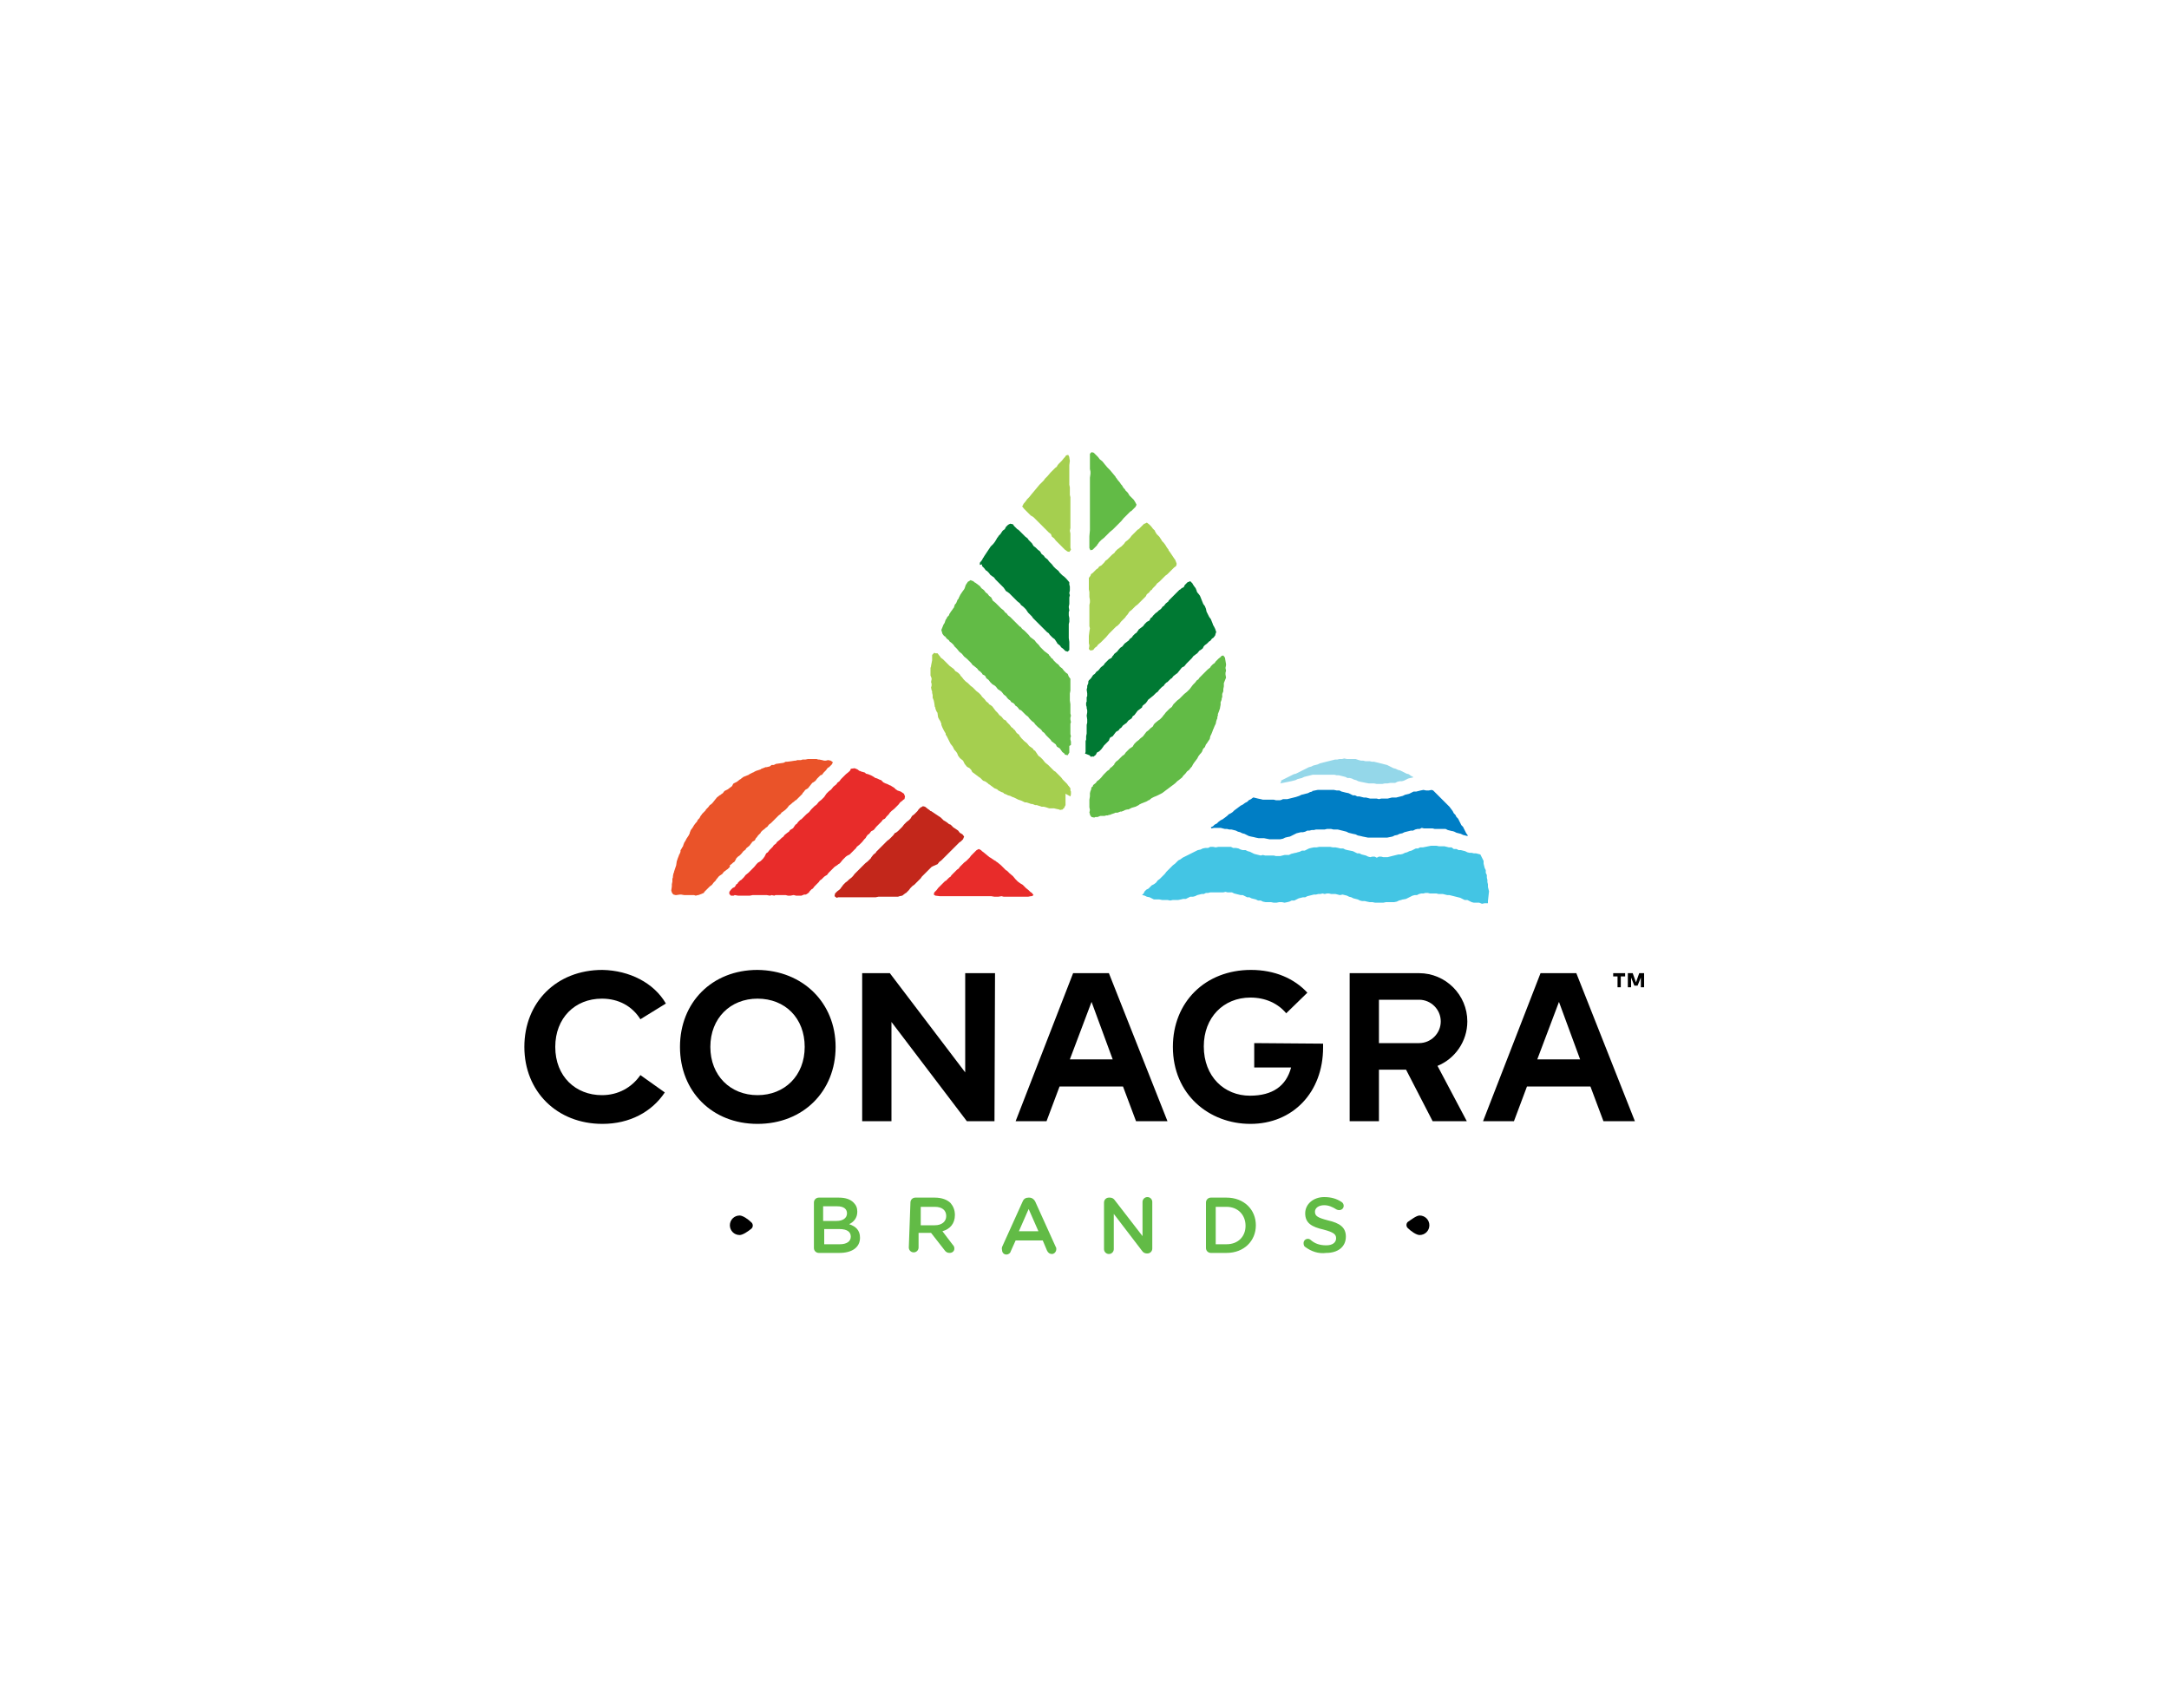 <?xml version="1.0" encoding="UTF-8"?> <svg xmlns="http://www.w3.org/2000/svg" xmlns:xlink="http://www.w3.org/1999/xlink" version="1.1" id="Layer_1" x="0px" y="0px" viewBox="0 0 400 315" style="enable-background:new 0 0 400 315;" xml:space="preserve"> <style type="text/css"> .st0{fill:#62BB46;} .st1{fill:#94D7E9;} .st2{fill:#007EC5;} .st3{fill:#43C5E4;} .st4{fill:#007933;} .st5{fill:#A5CF4F;} .st6{fill:#E82C2A;} .st7{fill:#C3271B;} .st8{fill:#EA5329;} </style> <g> <g> <path d="M122.8,185.1l-4.7,2.9c-1.5-2.4-4-3.8-7.1-3.8c-5,0-8.6,3.6-8.6,8.9c0,5.5,3.8,8.9,8.6,8.9c3,0,5.5-1.4,7.1-3.7l4.5,3.2 c-2.4,3.6-6.5,5.8-11.5,5.8c-8.4,0-14.4-6-14.4-14.2c0-8.2,5.9-14.2,14.4-14.2C116.1,179,120.6,181.3,122.8,185.1"></path> <path d="M131,193.1c0,5.3,3.7,8.9,8.7,8.9c5,0,8.7-3.6,8.7-8.9c0-5.3-3.6-8.9-8.7-8.9C134.7,184.2,131,187.8,131,193.1 M154.1,193.1c0,8.2-6,14.2-14.4,14.2c-8.4,0-14.3-6-14.3-14.2c0-8.2,5.9-14.2,14.3-14.2C148.1,179,154.1,185,154.1,193.1"></path> <path d="M183.4,206.8h-5.1l-13.9-18.3l0,18.3H159v-27.3h5.1l13.9,18.3v-18.3h5.5L183.4,206.8z"></path> <path d="M197.3,195.4h7.9l-3.9-10.6L197.3,195.4z M215.3,206.8h-5.8l-2.4-6.4h-11.7l-2.4,6.4h-5.7l10.6-27.3h6.6L215.3,206.8z"></path> <path d="M283.5,195.4h7.9l-3.9-10.6L283.5,195.4z M301.5,206.8h-5.8l-2.4-6.4h-11.7l-2.4,6.4h-5.7l10.6-27.3h6.6L301.5,206.8z"></path> <path d="M298.3,182.1v-2h-0.8v-0.6h2.2v0.6h-0.8v2H298.3z"></path> <path d="M302.6,182.1v-1.8l-0.6,1.5h-0.6l-0.6-1.5v1.8h-0.6v-2.6h0.9l0.6,1.7l0.6-1.7h0.9v2.6H302.6z"></path> <path d="M231.3,192.4v4.5h6.8c-0.9,3.4-3.4,5.2-7.6,5.2c-4.7,0-8.5-3.5-8.5-9.1c0-5.3,3.6-9,8.6-9c2.8,0,5.1,1.1,6.6,2.9l3.9-3.8 c-2.4-2.6-6-4.2-10.4-4.2c-8.4,0-14.4,5.9-14.4,14.2c0,8.8,6.7,14.2,14.3,14.2c7.8,0,13.4-5.8,13.4-14.1v-0.7L231.3,192.4z"></path> <path d="M265.7,188.4c0,2.2-1.8,4-4,4h-7.4v-8h7.4C263.9,184.4,265.7,186.2,265.7,188.4 M270.6,188.4c0-4.9-4-8.9-8.9-8.9l-12.8,0 v27.3h5.4v-9.5h5l4.9,9.5h6.3l-5.4-10.2C268.3,195.3,270.6,192.1,270.6,188.4"></path> </g> <g> <path class="st0" d="M154.9,229.5c1.2,0,2-0.5,2-1.4v0c0-0.9-0.7-1.4-2.1-1.4h-2.8v2.8L154.9,229.5z M154.3,225.2 c1.1,0,1.9-0.5,1.9-1.4v0c0-0.8-0.6-1.3-1.8-1.3h-2.6v2.7L154.3,225.2z M150.1,221.8c0-0.5,0.4-0.9,0.9-0.9h3.7 c1.2,0,2.1,0.3,2.7,0.9c0.5,0.5,0.7,1,0.7,1.7v0c0,1.2-0.7,1.9-1.5,2.3c1.2,0.4,2,1.1,2,2.5v0c0,1.8-1.5,2.8-3.8,2.8H151 c-0.5,0-0.9-0.4-0.9-0.9L150.1,221.8z"></path> <path class="st0" d="M172.4,226c1.3,0,2.1-0.7,2.1-1.7v0c0-1.1-0.8-1.7-2.1-1.7h-2.6v3.4L172.4,226z M167.9,221.8 c0-0.5,0.4-0.9,0.9-0.9h3.6c1.3,0,2.3,0.4,2.9,1c0.5,0.6,0.8,1.3,0.8,2.2v0c0,1.6-0.9,2.6-2.3,3l1.9,2.5c0.2,0.2,0.3,0.4,0.3,0.7 c0,0.5-0.4,0.8-0.9,0.8c-0.4,0-0.7-0.2-0.9-0.5l-2.5-3.2h-2.3v2.7c0,0.5-0.4,0.9-0.9,0.9c-0.5,0-0.9-0.4-0.9-0.9L167.9,221.8z"></path> <path class="st0" d="M191.5,227.1l-1.8-4.1l-1.8,4.1L191.5,227.1z M184.8,230l3.8-8.4c0.2-0.5,0.6-0.7,1.1-0.7h0.1 c0.5,0,0.9,0.3,1.1,0.7l3.8,8.4c0.1,0.1,0.1,0.3,0.1,0.4c0,0.5-0.4,0.9-0.8,0.9c-0.4,0-0.7-0.2-0.9-0.6l-0.8-1.9h-5l-0.9,2 c-0.1,0.4-0.5,0.6-0.8,0.6c-0.5,0-0.8-0.4-0.8-0.8C184.7,230.2,184.8,230.1,184.8,230"></path> <path class="st0" d="M203.6,221.8c0-0.5,0.4-0.9,0.9-0.9h0.2c0.4,0,0.7,0.2,0.9,0.5l5.1,6.6v-6.3c0-0.5,0.4-0.9,0.9-0.9 c0.5,0,0.9,0.4,0.9,0.9v8.6c0,0.5-0.4,0.9-0.9,0.9h-0.1c-0.4,0-0.7-0.2-0.9-0.5l-5.2-6.8v6.5c0,0.5-0.4,0.9-0.9,0.9 c-0.5,0-0.9-0.4-0.9-0.9L203.6,221.8z"></path> <path class="st0" d="M226.2,229.5c2.1,0,3.5-1.4,3.5-3.4v0c0-2-1.4-3.5-3.5-3.5h-2v6.9H226.2z M222.4,221.8c0-0.5,0.4-0.9,0.9-0.9 h2.9c3.2,0,5.4,2.2,5.4,5.1v0c0,2.9-2.2,5.1-5.4,5.1h-2.9c-0.5,0-0.9-0.4-0.9-0.9V221.8z"></path> <path class="st0" d="M240.7,230c-0.2-0.1-0.3-0.4-0.3-0.7c0-0.5,0.4-0.8,0.8-0.8c0.2,0,0.4,0.1,0.5,0.2c0.8,0.7,1.7,1,2.9,1 c1.1,0,1.8-0.5,1.8-1.3v0c0-0.7-0.4-1.1-2.3-1.6c-2.2-0.5-3.4-1.2-3.4-3v0c0-1.7,1.5-3,3.5-3c1.3,0,2.3,0.3,3.2,0.9 c0.2,0.1,0.4,0.4,0.4,0.7c0,0.5-0.4,0.8-0.8,0.8c-0.2,0-0.3,0-0.5-0.1c-0.8-0.5-1.5-0.8-2.3-0.8c-1,0-1.7,0.5-1.7,1.2v0 c0,0.8,0.5,1.1,2.4,1.6c2.2,0.5,3.3,1.3,3.3,3v0c0,1.9-1.5,3-3.6,3C243.1,231.3,241.8,230.8,240.7,230"></path> </g> <g> <path d="M136.4,227.8c-1,0-1.8-0.8-1.8-1.8c0-1,0.8-1.8,1.8-1.8c0.6,0,1.6,0.7,2.2,1.3c0.3,0.3,0.3,0.8,0,1.1 C138,227.1,137,227.8,136.4,227.8"></path> <path d="M261.8,224.2c1,0,1.8,0.8,1.8,1.8c0,1-0.8,1.8-1.8,1.8c-0.6,0-1.6-0.7-2.2-1.3c-0.3-0.3-0.3-0.8,0-1.1 C260.2,225,261.2,224.2,261.8,224.2"></path> <path class="st1" d="M236.1,144.5l0.5-0.1l0.5-0.1l0.5-0.1l0.5-0.1l0.4-0.1l0.4-0.1l0.4-0.2l0.4-0.1l0.4-0.1l0.4-0.2l0.4-0.1 l0.4-0.1l0.4-0.1l0.4-0.1l0.4,0l0.4,0l0.4,0l0.4,0l0.4,0l0.4,0l0.4,0l0.4,0l0.4,0l0.4,0l0.4,0.1h0.4l0.4,0.1l0.4,0.1l0.4,0.1 l0.2,0.1l0.2,0.1l0.4,0l0.4,0.1l0.4,0.2l0.4,0.1l0.4,0.2l0.4,0.1l0.5,0.1l0.5,0.1l0.5,0.1l0.5,0h0l0.5,0l0.5,0.1l0.5,0l0.5,0 l0.5-0.1l0.5,0l0.5-0.1l0.2,0l0.2,0l0.5,0l0.4-0.2l0.4-0.1l0.2,0l0.2,0l0.4-0.1l0.4-0.2l0.4-0.2l0.4-0.1l0.5-0.1v-0.1l-0.4-0.2 l-0.4-0.3l-0.4-0.1l-0.4-0.2l-0.4-0.2l-0.4-0.2l-0.4-0.1l-0.4-0.2l-0.4-0.1l-0.4-0.2l-0.4-0.2l-0.4-0.2l-0.4-0.1l-0.4-0.1 l-0.4-0.1l-0.4-0.1l-0.4-0.1l-0.4-0.1l-0.4,0l-0.4-0.1l-0.4,0l-0.4,0l-0.4-0.1l-0.4,0l-0.4-0.1L250,140l-0.4,0l-0.4,0l-0.4,0 l-0.4,0l-0.5-0.1l-0.4,0.1l-0.5,0l-0.4,0.1l-0.4,0l-0.4,0.1l-0.4,0.1l-0.4,0.1l-0.4,0.1l-0.4,0.1l-0.4,0.1l-0.4,0.1l-0.4,0.2 l-0.4,0.1l-0.4,0.1l-0.4,0.2l-0.4,0.1l-0.4,0.2l-0.4,0.2l-0.4,0.2l-0.4,0.2l-0.4,0.2l-0.4,0.2l-0.4,0.1l-0.4,0.2l-0.4,0.2 l-0.4,0.2l-0.4,0.2l-0.4,0.2l-0.4,0.2l0.1,0.1L236.1,144.5z"></path> <path class="st2" d="M223.9,152.7l0.4,0l0.4,0l0.4,0l0.4,0.1l0.4,0.1l0.4,0l0.4,0.1l0.4,0l0.4,0.1l0.4,0.1l0.4,0.2l0.4,0.1 l0.4,0.2l0.4,0.1l0.4,0.2l0.4,0.2l0.4,0.1l0.5,0.1l0.4,0.1l0.5,0.1l0.5,0l0.5,0l0.5,0.1l0.5,0.1l0.5,0l0.5,0l0.5,0l0.5,0l0.5-0.1 l0.4-0.2l0.4-0.1l0.5-0.1l0.4-0.2l0.4-0.2l0.4-0.2l0.4-0.1l0.4-0.1l0.4,0l0.4-0.1l0.4-0.2l0.4,0l0.4-0.1l0.4,0l0.4-0.1l0.4,0 l0.4,0l0.4,0l0.4,0l0.4-0.1l0.4,0l0.4,0l0.4,0.1l0.2,0l0.2,0l0.4,0l0.4,0.1l0.4,0.1l0.4,0.1l0.4,0.1l0.4,0.2l0.4,0.1l0.4,0.1 l0.5,0.1l0.4,0.2l0.5,0.1l0.4,0.1l0.5,0.1l0.5,0.1l0.5,0l0.5,0l0.5,0l0.5,0l0.5,0l0.5,0l0.5,0l0.5-0.1l0.5-0.1l0.4-0.2l0.5-0.1 l0.4-0.2l0.5-0.1l0.4-0.2l0.4-0.1l0.4-0.1l0.4-0.1l0.4,0l0.2-0.1l0.2-0.1l0.4-0.1l0.4,0l0.2-0.1l0.2-0.1l0.4,0.1l0.4,0l0.4,0 l0.4,0l0.4,0l0.4,0.1l0.4,0l0.4,0l0.4,0l0.4,0l0.4,0l0.4,0.2l0.4,0.1l0.4,0.1l0.1,0l0.3,0.1l0.4,0.2l0.4,0.1l0.4,0.1l0.4,0.2 l0.4,0.1l0.4,0.1l0.1-0.1l-0.3-0.4l-0.2-0.4l-0.2-0.4l-0.2-0.4l-0.3-0.3l-0.2-0.4l-0.2-0.4l-0.2-0.4l-0.3-0.3l-0.2-0.4l-0.3-0.3 l-0.2-0.4l-0.3-0.4l-0.3-0.4l-0.3-0.3l-0.3-0.3l-0.3-0.3l-0.3-0.3l-0.3-0.3l-0.3-0.3l-0.3-0.3l-0.3-0.3l-0.3-0.3l-0.3-0.3 l-0.3-0.1l-0.5,0.1l-0.5,0l-0.5-0.1l-0.5,0.1l-0.4,0.1l-0.4,0.1l-0.5,0l-0.4,0.2l-0.4,0.2l-0.4,0.1l-0.4,0.1l-0.4,0.2l-0.4,0.1 l-0.4,0.1l-0.4,0.1l-0.2,0l-0.2,0l-0.4,0l-0.4,0.1l-0.4,0.1l-0.4,0l-0.4,0l-0.4,0l-0.4,0.1l-0.4-0.1l-0.4,0l-0.4,0l-0.4,0 l-0.4-0.1l-0.4-0.1l-0.4,0l-0.4-0.1l-0.4-0.1l-0.4,0l-0.4-0.2l-0.4,0l-0.4-0.2l-0.4-0.2l-0.5-0.1l-0.4-0.1l-0.4-0.1l-0.4-0.2 l-0.5,0l-0.5-0.1l-0.5,0l-0.5,0l-0.5,0l-0.5,0l-0.5,0l-0.5,0l-0.5,0.1l-0.5,0.1L242,146l-0.4,0.1l-0.4,0.2l-0.4,0.1l-0.4,0.1 l-0.4,0.1l-0.4,0.2L239,147l-0.4,0.1l-0.4,0.1l-0.4,0.1l-0.4,0.1l-0.4,0l-0.4,0l-0.2,0.1l-0.3,0.1l-0.4,0l-0.4,0l-0.4-0.1l-0.5,0 l-0.5,0l-0.5,0l-0.5,0l-0.4-0.1l-0.5-0.1l-0.4-0.1l-0.4-0.1l-0.1,0l-0.4,0.3l-0.4,0.2l-0.3,0.3l-0.4,0.2l-0.4,0.3l-0.4,0.2 l-0.4,0.3l-0.4,0.3l-0.4,0.3l-0.3,0.3L227,150l-0.4,0.2l-0.3,0.3l-0.4,0.3l-0.4,0.3l-0.4,0.2l-0.4,0.3l-0.3,0.3l-0.4,0.2l-0.3,0.3 l-0.4,0.2l0.1,0.2L223.9,152.7z"></path> <path class="st3" d="M274.6,164.4l-0.1-0.4l-0.1-0.4l0-0.1l0-0.4l-0.1-0.4l0-0.4l-0.1-0.4l0-0.5l-0.2-0.4l0-0.5l-0.2-0.4l-0.1-0.4 l-0.1-0.4l0-0.5l-0.2-0.4l-0.2-0.4l-0.2-0.4l0,0l-0.4-0.1l-0.4-0.1l-0.2,0l-0.2,0l-0.4-0.1l-0.4,0l-0.4-0.1l-0.4-0.2l-0.4-0.1 l-0.4-0.1l-0.4,0l-0.4-0.2l-0.5,0l-0.4-0.3l-0.5,0l-0.4-0.1l-0.4-0.1l-0.5,0l-0.5,0l-0.5-0.1l-0.5,0l-0.5,0l-0.5,0.1l-0.5,0.1 l-0.5,0.1l-0.5,0l-0.4,0.2l-0.2,0l-0.2,0l-0.4,0.2l-0.4,0.2l-0.4,0.1l-0.4,0.2l-0.4,0.1l-0.4,0.2l-0.4,0.1l-0.4,0l-0.4,0.1 l-0.4,0.1l-0.4,0.1l-0.4,0.1l-0.4,0.1l-0.4,0l-0.4,0l-0.4-0.1l-0.4,0l-0.2,0.1l-0.2,0.1l-0.4-0.2l-0.4,0l-0.4,0.1l-0.4-0.1 l-0.4-0.2l-0.4-0.1l-0.4-0.1l-0.4-0.2l-0.4,0l-0.4-0.2l-0.4-0.2l-0.5-0.1l-0.5-0.1l-0.4-0.1l-0.4-0.2l-0.5,0l-0.4-0.1l-0.5-0.1 l-0.5,0l-0.5-0.1l-0.5,0l-0.5,0l-0.5,0l-0.5,0l-0.5,0.1l-0.5,0l-0.5,0.1l-0.4,0.1l-0.4,0.2l-0.4,0.2l-0.5,0l-0.4,0.2l-0.4,0.1 l-0.3,0.1l-0.1,0l-0.4,0.1l-0.4,0.1l-0.4,0.2l-0.4,0l-0.4,0l-0.4,0.1l-0.4,0.1l-0.4,0l-0.4,0l-0.4-0.1l-0.4,0l-0.4,0l-0.4,0 l-0.4,0l-0.4-0.1l-0.4,0.1l-0.4-0.1l-0.4-0.1l-0.4-0.1l-0.4-0.2l-0.4-0.2l-0.4-0.1l-0.4-0.2l-0.5,0l-0.4-0.1l-0.4-0.2l-0.5-0.1 l-0.5,0l-0.2-0.1l-0.2-0.1l-0.5,0h0l-0.4,0l-0.5,0l-0.5,0l-0.2,0l-0.2,0l-0.5,0.1l-0.5-0.1l-0.5,0l-0.4,0.2l-0.5,0l-0.5,0.1 l-0.4,0.2l-0.5,0.1l-0.2,0.1l-0.2,0.1l0,0l0,0l-0.4,0.2l-0.4,0.2l-0.4,0.2l-0.4,0.2l-0.4,0.2l-0.4,0.2l-0.4,0.3l-0.4,0.2l-0.3,0.3 l-0.3,0.3l-0.4,0.3l-0.3,0.3l-0.3,0.3l-0.3,0.3l-0.3,0.3l-0.3,0.4l-0.3,0.3l-0.3,0.3l-0.3,0.3l-0.4,0.3l-0.3,0.4l-0.4,0.3 l-0.4,0.2l-0.3,0.3l-0.3,0.3l-0.4,0.2l-0.3,0.3l-0.2,0.4l-0.3,0.3l0.1,0l0.4,0.1l0.4,0.2l0.5,0.1l0.4,0.2l0.4,0.2l0.5,0h0.5 l0.5,0.1l0.5,0l0.5,0l0.5,0.1l0.5-0.1l0.5,0l0.5,0l0.5-0.1l0.4-0.1l0.5,0l0.4-0.2l0.4-0.2l0.5,0l0.4-0.1l0.4-0.2l0.4-0.1l0.4-0.1 l0.4,0l0.4-0.2l0.4,0l0.4-0.1l0.4,0l0.4,0l0.4,0l0.4,0l0.4,0l0.4,0l0.4-0.1l0.4,0.1l0.4,0l0.4,0l0.4,0.2l0.4,0.1l0.4,0.1l0.4,0.1 l0.4,0l0.4,0.2l0.4,0.2l0.4,0l0.4,0.2l0.4,0.1l0.4,0.1l0.4,0.2l0.5,0l0.4,0.2l0.5,0.1l0.5,0l0.5,0l0.5,0.1l0.5,0l0.5-0.1l0.5,0 l0.5,0.1l0.5-0.1l0.4-0.1l0.4-0.2l0.5,0l0.4-0.2l0.4-0.2l0.4-0.1l0.4-0.1l0.4,0l0.4-0.2l0.4-0.1l0.4-0.1l0.4-0.1l0.4,0l0.4-0.1 l0.4,0l0.4-0.1l0.4,0.1l0.4-0.1l0.4,0l0.4,0.1l0.4,0l0.4,0l0.4,0.1l0.4,0.1l0.5-0.1l0.4,0.1l0.4,0.1l0.4,0.2l0.4,0.1l0.4,0.2 l0.4,0.1l0.4,0.1l0.4,0.2l0.4,0.1l0.5,0l0.4,0.1l0.5,0.1l0.5,0l0.5,0.1l0.5,0l0.5,0l0.5,0l0.5-0.1l0.5,0l0.5,0l0.5,0l0.5-0.1 l0.4-0.2l0.4-0.1l0.3-0.1l0.1,0l0.5-0.1l0.4-0.2l0.4-0.2l0.4-0.2l0.4-0.1l0.4,0l0.4-0.2l0.4-0.1l0.4,0l0.4-0.1l0.4,0l0.4,0.1 l0.4,0l0.4,0l0.4,0l0.4,0.1l0.4,0l0.4,0l0.4,0.1l0.4,0.1l0.4,0l0.4,0.1l0.4,0.1l0.4,0.1l0.4,0.1l0.4,0.1l0.4,0.2l0.4,0.2l0.5,0 l0.4,0.2l0.4,0.2l0.4,0.1l0.5,0l0.5,0l0.5,0.2l0.5-0.1l0.5,0l0.1,0h0l0-0.4L274.6,164.4z"></path> <path class="st4" d="M181.1,104.1l0,0.3l0.4,0.4l0.3,0.4l0.2,0.1l0.1,0.1l0.3,0.3l0.2,0.3l0.4,0.3l0.3,0.2l0.3,0.4l0.5,0.5 l0.5,0.5l0.5,0.5l0.4,0.6l0.6,0.4l0.5,0.5l0,0l0.1,0.1l0.4,0.4l0.4,0.4l0,0l0.1,0.1l0.5,0.4l0.2,0.3l0.4,0.3l0.5,0.5l0.4,0.6 l0.2,0.2l0,0l0,0l0.3,0.3l0.2,0.2l0.2,0.3l0.4,0.4l0.1,0.1l0.1,0.1l0.5,0.5l0.1,0.1l0.1,0.1l0.3,0.3l0.5,0.5l0.5,0.5l0.3,0.2 l0.2,0.3l0.4,0.4l0.1,0.1l0,0l0.4,0.3l0.2,0.3l0.2,0.3l0.1,0.2l0.5,0.4l0.2,0.3l0.4,0.3l0.4,0.4l0.1,0l0.3,0.1l0.3-0.3l0-0.5 l0-0.3l0-0.7l-0.1-0.7l0-0.2l0-0.5l0-0.2l0-0.1l0-0.2l0-0.3l0-0.4l0-0.2l0-0.5l0.1-0.4l0-0.2l0,0l0-0.5l-0.1-0.5l0-0.5v-0.1 l0.1-0.3l-0.1-0.6v-0.1l0.1-0.5l0-0.5l0-0.3l0-0.2l0-0.2l0.1-0.4l-0.1-0.4l0.1-0.5l0-0.5l0-0.2l-0.1-0.4l0-0.4l-0.5-0.6l-0.2-0.2 l-0.2-0.2l-0.4-0.3l-0.4-0.4l-0.1-0.1l-0.2-0.3l-0.5-0.4l-0.4-0.4l-0.3-0.4l-0.4-0.4l-0.1-0.1l-0.3-0.4l-0.5-0.4l-0.2-0.3 l-0.4-0.3l-0.3-0.5l-0.4-0.3l0,0l-0.4-0.4l-0.4-0.3l-0.3-0.5l-0.5-0.5l-0.1-0.1l-0.2-0.3l-0.4-0.3l-0.4-0.4l-0.4-0.4l-0.4-0.4 l-0.3-0.2l-0.4-0.4l-0.2-0.2l-0.2-0.3l-0.5-0.1l-0.4,0.2l-0.4,0.4l-0.2,0.4l-0.4,0.3l-0.4,0.6l-0.2,0.2l-0.2,0.2l0,0.1l-0.1,0.1 l-0.1,0.1l-0.1,0.2l-0.3,0.5l-0.3,0.4l-0.1,0.1l-0.4,0.4l-0.4,0.6l-0.4,0.6l-0.4,0.6l-0.1,0.2l-0.1,0.1l-0.2,0.4l-0.4,0.5l0,0.2 l0,0.2L181.1,104.1z"></path> <path class="st5" d="M188.9,93.9L188.9,93.9L188.9,93.9l0.4,0.4l0.2,0.2l0.5,0.5l0.1,0.1l0.2,0.1l0.3,0.2l0.3,0.3l0.1,0.1l0.4,0.4 l0.4,0.4l0.4,0.4l0.2,0.2l0.3,0.3l0.4,0.4l0.3,0.3l0.4,0.3l0,0l0,0L194,99l0.4,0.3l0.3,0.4l0.1,0.1l0,0l0.1,0.1l0.3,0.3l0.2,0.2 l0.2,0.2l0.4,0.4l0.4,0.4l0.3,0.2l0.1,0.1l0,0l0.4,0.1l0.3-0.4l-0.1-0.4l0-0.4l0-0.3l0-0.1l0-0.1l0-0.3l0-0.8l0-0.2l0-0.4 l-0.1-0.5v0l0.1-0.5l0-0.3l0-0.3v-0.8l0-0.8l0-0.6l0,0l0-0.2l0-0.6l0-0.3l0-0.5l0-0.5l0-0.2l0-0.6l-0.1-0.4l0-0.6l0-0.8l-0.1-0.5 l0-0.5l0-0.6V88l0-0.1l0-0.7l0,0l0-0.3l0-0.4l0-0.2l0-0.5l0.1-0.8l-0.1-0.6v-0.1l-0.2-0.4l-0.4,0.1l0,0l-0.2,0.3l-0.1,0.1 l-0.1,0.1l0,0l-0.4,0.5l-0.2,0.2l-0.4,0.4l-0.3,0.4L195,86l-0.4,0.3l-0.4,0.4l-0.2,0.2l-0.3,0.3l-0.5,0.6l-0.5,0.5l-0.2,0.3 l-0.1,0.1l-0.4,0.4l-0.2,0.2l-0.1,0.1l-0.5,0.6l-0.5,0.6l-0.5,0.6l-0.4,0.5l0,0l-0.4,0.4l-0.2,0.3l0,0l-0.5,0.6l0,0.1l-0.2,0.3 L188.9,93.9z"></path> <path class="st0" d="M200.9,98.9l0,0.1l0,0.7l0,0.1l0,0.2l0,0.5l0,0.6l0.2,0.4l0.4-0.1l0.4-0.4l0.4-0.4l0.1-0.2l0.1-0.1l0.2-0.3 l0.4-0.4l0,0l0.5-0.4l0.5-0.5l0.4-0.4l0.2-0.2l0.5-0.4l0.5-0.5l0.3-0.3l0.1-0.1l0.4-0.4l0.2-0.2l0.1-0.1l0.4-0.5l0.1-0.1l0.5-0.5 l0.5-0.5l0.2-0.2l0.1,0l0.4-0.4l0.4-0.4l0.2-0.4l-0.2-0.4l-0.3-0.5l-0.4-0.4l-0.4-0.4l-0.3-0.5l-0.4-0.4l-0.1-0.1l0-0.1l-0.1-0.1 l-0.2-0.2l-0.3-0.5l-0.2-0.2l-0.1-0.2l-0.5-0.6l-0.2-0.3l-0.1-0.1l0,0l-0.1-0.2l-0.5-0.6l-0.5-0.6l-0.5-0.5l-0.5-0.6l-0.4-0.5l0,0 l0,0l0,0l-0.5-0.4l-0.3-0.4l-0.2-0.2l-0.1-0.1l-0.1-0.1l0,0l-0.4-0.4l-0.4-0.1l-0.3,0.3l0,0.5l0,0.2l0,0.4v0l0,0.6l0,0.3l0,0.2 v0.4l0,0.2l0.1,0.5l0,0.1l0,0.3l-0.1,0.7v0l0,0.1l0,0.1l0,0.5l0,0.5v0l0,0.6v0l0,0.4l0,0.7l0,0.7l0,0.7l0,0.3l0,0.5l0,0.4l0,0.3 l0,0.7l0,0.6l0,0.3l0,0.6l0,0.6v0l0,0.2l0,0.3l0,0.6L200.9,98.9z"></path> <path class="st5" d="M197.4,146.9l0.1-0.4l0-0.3l0-0.2l-0.1-0.2l0-0.4l-0.3-0.4l-0.1-0.1l-0.2-0.3l-0.5-0.5l-0.2-0.2l-0.1-0.1 l-0.3-0.4l-0.3-0.3l-0.1-0.1l-0.5-0.5l-0.1-0.1l-0.1-0.1l-0.2-0.1l-0.1-0.1l-0.3-0.3l-0.2-0.2l-0.3-0.3l-0.2-0.2l-0.5-0.4 l-0.1-0.1l-0.4-0.5l-0.2-0.2l-0.2-0.2l-0.4-0.3l-0.2-0.3l-0.4-0.6l-0.3-0.2l-0.1-0.2l-0.4-0.3l-0.3-0.2l-0.4-0.5l-0.5-0.4 l-0.1-0.1l-0.2-0.2l-0.2-0.2l-0.4-0.5l0-0.1l-0.1-0.1l-0.4-0.3l-0.4-0.6l-0.2-0.1l0-0.1l-0.4-0.3l-0.3-0.4l-0.2-0.2l-0.3-0.3 l-0.2-0.3l-0.4-0.2l0,0l-0.4-0.5l-0.4-0.3l-0.3-0.4l-0.4-0.4l-0.3-0.4l-0.3-0.4l-0.4-0.3l-0.2-0.1l-0.1-0.2l-0.4-0.3l0,0l-0.3-0.4 l-0.1-0.1l-0.1-0.1l-0.3-0.3l-0.2-0.3l-0.4-0.4l-0.4-0.3l-0.2-0.2l-0.5-0.5l-0.4-0.3l-0.1-0.1l-0.4-0.4l-0.4-0.3l-0.4-0.4l0,0 l-0.3-0.4l-0.3-0.3l0-0.1l-0.4-0.4l-0.3-0.2l0,0l-0.2-0.1l-0.3-0.4l-0.4-0.3l-0.4-0.3l-0.4-0.4l-0.4-0.4l-0.4-0.4l-0.4-0.3l0,0 l-0.2-0.3l-0.1-0.1l0,0l-0.3-0.4l-0.4,0l-0.2-0.1l-0.4,0.4l0,0.6l0,0.3l0,0.1l-0.1,0.5l-0.1,0.5l0,0.1l-0.1,0.3l0,0.7l0,0.7 l0.2,0.5l0,0.2l-0.1,0.5l0.1,0.3l0,0.4l-0.1,0.3l0.1,0.5l0.1,0.2l0,0.3l0.1,0.4v0l0,0l0,0.2l0,0.1l0,0.2l0.2,0.5l0,0l0.1,0.5 l0.1,0.7l0.1,0.1l0,0.2l0.2,0.5l0.2,0.3l0,0.1l0.1,0.7l0.1,0.2l0.1,0.2l0.2,0.3l0.2,0.5l0,0.1l0,0.1l0.2,0.5l0.3,0.6l0.3,0.5 l0,0.2l0.2,0.3l0.1,0.2l0.3,0.6l0.3,0.6l0.4,0.5l0.3,0.6l0.1,0.1l0.1,0.1l0.3,0.4l0.2,0.5l0.3,0.4l0.1,0.1l0,0l0.5,0.4l0.3,0.6 l0.4,0.5l0.3,0.2l0,0l0.1,0l0.1,0.1l0.3,0.3l0.2,0.4l0.4,0.3l0.4,0.3l0.4,0.3l0.3,0.2l0.5,0.5l0.3,0.1l0.2,0.1l0.4,0.3l0.1,0.1 l0.1,0.1l0.1,0l0.1,0.1l0.4,0.3l0.4,0.3l0.5,0.2l0.2,0.2l0.6,0.3l0.3,0.1l0.2,0.2l0.3,0.1l0.4,0.2l0.4,0.1l0.4,0.2l0.3,0.1 l0.2,0.1l0.6,0.3l0.6,0.2l0.4,0.2l0.2,0.1l0.3,0l0.3,0.1l0.6,0.2l0.2,0l0,0l0.5,0.2l0.3,0l0.3,0.1l0.6,0.2l0.4,0l0.4,0.1l0.3,0.1 l0.3,0.1l0.2,0l0.3,0l0.4,0l0.4,0.1l0.5,0.1l0.2,0.1l0.5-0.1l0.1-0.2l0.1,0l0.3-0.6l0-0.1l0-0.4l0-0.5l0-0.1l0-0.3l0-0.7 L197.4,146.9z"></path> <path class="st5" d="M200.8,117.3l0,0.2l0,0.2l0,0.6l0,0.1l0,0.2l0.1,0.5l-0.1,0.6l0,0l0.3,0.3l0.4-0.1l0.1,0l0.3-0.4l0,0l0.4-0.3 l0.2-0.3l0.5-0.4l0.5-0.5l0.5-0.5l0.5-0.6l0.5-0.5l0.3-0.3l0,0l0.2-0.2l0.3-0.3l0.3-0.2l0.4-0.4l0.2-0.3l0.3-0.3l0.5-0.5l0.2-0.3 l0.2-0.2l0.2-0.3l0.2-0.3l0.4-0.3l0.3-0.3l0,0l0.1-0.1l0.3-0.3l0.4-0.3l0.4-0.4l0.2-0.2l0.1-0.1l0.5-0.5l0.1-0.1l0.2-0.2l0.2-0.4 l0.4-0.3l0.3-0.4l0.2-0.1l0.2-0.3l0.3-0.3l0.2-0.2l0,0l0.3-0.4l0,0l0.4-0.3l0.3-0.3l0.2-0.2l0.5-0.5l0.1-0.1l0,0l0,0l0.4-0.3 l0.5-0.5l0.2-0.2l0.1-0.1l0.4-0.4l0.4-0.3l0.1-0.4l-0.1-0.3l-0.2-0.5l0,0l-0.1-0.1l-0.4-0.6l-0.4-0.6l-0.3-0.4l0-0.1l-0.3-0.4 l-0.3-0.5l-0.3-0.4l-0.3-0.3l-0.1-0.2l-0.4-0.6l-0.1-0.1l0,0l-0.4-0.4l-0.3-0.5l0-0.1l-0.1-0.1l-0.3-0.3l-0.3-0.4l-0.4-0.4 l-0.4-0.3l-0.4,0.2l-0.1,0l-0.5,0.5l-0.5,0.5l0,0l-0.2,0.1l-0.1,0.1l-0.2,0.2l-0.5,0.5l-0.2,0.2l-0.1,0.1l-0.3,0.4l-0.4,0.4 l-0.4,0.3l0,0l0,0l-0.1,0.1l-0.2,0.3l-0.3,0.3l-0.2,0.2l-0.3,0.2l-0.1,0.1l-0.3,0.2l-0.3,0.3l-0.1,0.1l-0.2,0.3l-0.4,0.3l-0.5,0.5 l0,0l0,0l0,0l-0.4,0.4l0,0l-0.3,0.2l-0.3,0.4l-0.1,0.1l-0.2,0.2l-0.2,0.2l-0.4,0.2l-0.2,0.3l-0.3,0.2l-0.2,0.2l0,0l-0.1,0.1 l-0.2,0.2l-0.2,0.2l-0.3,0.2l-0.1,0.3l-0.3,0.4l0,0.2l0,0l0,0.4l0,0.1l0,0.7l0,0.7l0.1,0.5l0,0.3l0,0.3l0,0.3l0.1,0.6l0,0.4 l-0.1,0.5l0,0.5l0,0.5l0,0.1l0,0.1l0,0.7l0,0.7l0,0.5l0,0.1l0,0.1l0,0.1l0,0.1l0,0.4l0.1,0.4l-0.1,0.6L200.8,117.3z"></path> <path class="st0" d="M226.1,125l-0.1-0.6l0-0.2l0-0.1l0.1-0.4l-0.1-0.5l0.1-0.5l0-0.1l0-0.1l-0.1-0.6l-0.1-0.6l0,0l-0.3-0.4 l-0.4,0.1l0,0.1l-0.5,0.4l-0.5,0.5l-0.2,0.3l-0.3,0.2l-0.4,0.4l-0.1,0.2l-0.5,0.4l-0.5,0.5l-0.3,0.3l-0.1,0.1l-0.4,0.4l0,0 l-0.2,0.2l-0.2,0.3l-0.3,0.2l-0.3,0.4l-0.4,0.4l-0.3,0.4l-0.3,0.4l-0.4,0.4l-0.1,0.1l-0.5,0.4l-0.3,0.3l-0.2,0.2l-0.4,0.4 l-0.4,0.3l0,0l-0.2,0.2l-0.5,0.5l-0.3,0.5l0,0l-0.4,0.3l-0.1,0.1l-0.1,0.1l-0.5,0.5l-0.3,0.4l-0.1,0.1l-0.3,0.4l-0.4,0.4l0,0 l-0.3,0.2l-0.5,0.4l-0.2,0.2l-0.1,0.1l-0.2,0.4l-0.4,0.3l-0.4,0.4l0,0l-0.4,0.3l-0.3,0.4l-0.3,0.4l-0.5,0.4l-0.2,0.2l-0.1,0.1 l-0.4,0.3l-0.4,0.4l-0.2,0.3l-0.1,0.2l-0.6,0.4l-0.2,0.2l0,0l-0.4,0.4l-0.1,0.1l-0.2,0.3l-0.1,0.1l-0.3,0.2l-0.4,0.4l-0.4,0.4 l-0.4,0.3l-0.3,0.4l0,0.1l-0.1,0.1l-0.4,0.4l-0.2,0.1l-0.2,0.3l-0.1,0.1l-0.3,0.2l-0.1,0.1l0,0l-0.1,0.1l-0.5,0.5l-0.4,0.5 l-0.2,0.2l-0.2,0.2l-0.4,0.3l-0.2,0.3l-0.5,0.4l-0.1,0.3l-0.2,0.1l-0.1,0.5l-0.1,0.2l-0.1,0.4l0,0.5l0,0.1l-0.1,0.6l0,0.6l0,0.6 l0,0.1l0,0.1l0.1,0.5l-0.1,0.5l0.1,0.2l0,0.2l0.3,0.4l0.5,0.1l0.2-0.1h0.4l0.5-0.2l0.3,0l0.5,0l0.3-0.1l0.3,0l0.2-0.1l0.2,0 l0.2-0.1l0,0l0.6-0.2l0.2-0.1l0.4,0l0.5-0.2l0.3,0l0.1-0.1l0.1,0l0.4-0.2l0.4-0.1l0.2,0l0,0l0.6-0.3l0.7-0.2l0.6-0.3l0.1-0.1 l0.4-0.2l0.5-0.2l0.5-0.2l0.3-0.2l0.1,0l0.5-0.4l0.4-0.2l0.5-0.2l0.2-0.1l0.2-0.1l0.2-0.1l0.4-0.2l0.4-0.3l0.4-0.3l0.4-0.3 l0.4-0.3l0.4-0.3l0.4-0.3l0.4-0.4l0,0l0.4-0.3l0.5-0.4l0.2-0.3l0,0l0.4-0.4l0.3-0.4l0.4-0.3l0.3-0.4l0.1-0.1l0.1-0.1l0.2-0.4 l0.2-0.3l0.3-0.4l0.3-0.4l0.2-0.4l0.3-0.4l0.2-0.2l0.2-0.3l0.1-0.3l0.1-0.2l0.3-0.3l0.2-0.5l0.1-0.1l0.2-0.3l0.4-0.6l0.1-0.5 l0.2-0.4l0.2-0.5l0.1-0.3l0.1-0.2l0.2-0.5l0.2-0.4l0.1-0.5l0.1-0.3l0.1-0.2l0-0.3l0.1-0.2l0-0.3l0.2-0.5l0.2-0.6l0-0.1l0.1-0.5 l0-0.5l0.1-0.2l0.1-0.3l0-0.2l0.1-0.2l0-0.6l0.2-0.5l0-0.4l0.1-0.5v0l0-0.1l0-0.1l0-0.4L226.1,125z"></path> <path class="st4" d="M200.9,139.3l0.3,0.3l0.3-0.1l0.1,0.1l0.4-0.3l0,0l0,0l0.1-0.1l0.2-0.4l0.4-0.2l0.4-0.4l0.3-0.4l0.2-0.3 l0.3-0.3l0.5-0.5l0,0l0.1-0.1l0.1-0.3l0.1-0.2l0.1-0.1l0.4-0.2l0.3-0.4l0.3-0.4l0.5-0.3l0.2-0.3l0.3-0.2l0.3-0.4l0.3-0.2l0.1-0.1 l0.2-0.1l0.4-0.5l0.6-0.4l0.2-0.4l0.3-0.2l0.3-0.4l0.3-0.4l0.4-0.3l0.4-0.3l0.1-0.3l0.1-0.1l0.5-0.4l0.3-0.4l0,0l0.1-0.2l0.5-0.4 l0.5-0.4l0.5-0.5l0,0l0.3-0.2l0.3-0.4l0.2-0.2l0.1-0.1l0.2-0.2l0.3-0.2l0.2-0.3l0.3-0.3l0,0l0.2-0.1l0.1-0.1l0.2-0.2l0.3-0.3 l0.2-0.1l0.3-0.4l0.4-0.3l0.1-0.1l0.2-0.1l0.4-0.5l0.4-0.5l0.1-0.1l0.2-0.1l0,0l0.2-0.1l0.4-0.5l0.1-0.1l0.4-0.4l0.3-0.3l0.2-0.2 l0.3-0.4l0.3-0.2l0.1-0.1l0.3-0.2l0.4-0.5l0.2-0.1l0.4-0.3l0.2-0.4l0.2-0.2l0.4-0.3l0.4-0.4l0.2-0.1l0.3-0.4l0.3-0.2l0.3-0.4 l0.1-0.4l0.1-0.2l-0.2-0.6l-0.3-0.6l-0.1-0.1l0-0.1l-0.2-0.5l-0.2-0.5l-0.3-0.4l-0.1-0.2l-0.2-0.4l-0.2-0.4l-0.1-0.5l-0.2-0.5 l-0.3-0.4l-0.2-0.5l-0.2-0.5l-0.2-0.5l-0.3-0.4l-0.1-0.1l0,0l-0.2-0.3l0-0.1l-0.2-0.5l-0.3-0.4l-0.2-0.3l-0.1-0.2l-0.4-0.4 l-0.5,0.2l-0.3,0.3l-0.1,0.1l0,0l-0.1,0.1l-0.2,0.4l-0.4,0.2l-0.2,0.2l-0.2,0.1l-0.5,0.5l-0.5,0.5l-0.1,0.1l-0.1,0.1l-0.4,0.4 l-0.4,0.4l0,0.1l-0.5,0.4l-0.4,0.5l-0.2,0.1l-0.2,0.3l-0.1,0.1l-0.1,0.1l-0.3,0.2l-0.3,0.3l-0.3,0.2l-0.5,0.5l-0.1,0.2l-0.3,0.2 l-0.2,0.4l-0.1,0.1l-0.4,0.2l-0.4,0.4l-0.3,0.4l0,0l0,0l-0.4,0.3l-0.4,0.3l-0.1,0.2l-0.1,0.1l-0.2,0.3l-0.3,0.2l-0.4,0.4l-0.1,0.2 l-0.5,0.4l-0.1,0.2l-0.4,0.3l-0.4,0.3l0,0l0,0l-0.4,0.5l-0.1,0.1l-0.2,0.1l-0.1,0.1l-0.2,0.2l-0.4,0.5l-0.5,0.4l-0.2,0.3l0,0 l-0.2,0.2l0,0.1l-0.2,0.2l-0.4,0.2l-0.4,0.4l-0.4,0.4l-0.1,0.2l-0.1,0.1l-0.5,0.4l-0.4,0.5l-0.1,0.1l-0.3,0.2l-0.3,0.4l0,0 l-0.3,0.2l-0.4,0.6l-0.1,0.1l-0.3,0.3l-0.1,0.2l0,0l0,0.2l0,0.1l-0.2,0.5l0,0.3l-0.1,0.4l0.1,0.7l0,0.5l-0.1,0.2l0,0.2l0,0.4 l0,0.2l-0.1,0.2l0,0.5l0.1,0.3l0,0.2l0.1,0.4v0.2l0,0.2l-0.1,0.6l0.1,0.7v0l0,0l0,0.1l0,0.5v0l-0.1,0.4l0,0.5l0,0.2l0,0.2l0,0.4 l0,0.3l-0.1,0.5l0,0.5l0,0.1l-0.1,0.3l0,0.7l0,0.7l0,0.6l-0.1,0.3L200.9,139.3z"></path> <path class="st0" d="M197.5,137.4l0-0.4l0-0.2l-0.1-0.4l0-0.3l0.1-0.3l-0.1-0.4l0-0.7l0-0.7l0-0.5l0.1-0.3l-0.1-0.5l0-0.3l0.1-0.4 l-0.1-0.4l0-0.5l0-0.4l0-0.1l0-0.7l-0.1-0.7l0-0.7l0-0.3v-0.3l0.1-0.5l0-0.5l0-0.4l0-0.7l0-0.1l0-0.5l-0.3-0.4l-0.2-0.5l-0.3-0.2 l-0.2-0.2l-0.2-0.2l0,0l-0.3-0.4l-0.4-0.3l-0.3-0.4l-0.4-0.3l-0.2-0.2l-0.3-0.3l-0.2-0.3l-0.2-0.1l-0.2-0.3l-0.2-0.2l-0.1-0.2 l-0.4-0.3l-0.4-0.3l-0.4-0.4l-0.4-0.4l-0.2-0.3l-0.3-0.3l-0.2-0.2l-0.3-0.4l-0.4-0.3l-0.4-0.3l-0.3-0.4l-0.2-0.2l-0.1-0.1 l-0.5-0.5l-0.4-0.3l0,0l-0.3-0.4l-0.1,0l-0.2-0.2l-0.5-0.5l-0.4-0.4l0,0l0,0l-0.1-0.1l-0.5-0.5l-0.1-0.1l0,0l-0.4-0.3l-0.3-0.4 l-0.2-0.1l-0.3-0.4l-0.5-0.4l-0.2-0.2l0,0l-0.3-0.3l-0.5-0.5l-0.5-0.4l0,0l-0.1-0.2l-0.2-0.4l-0.4-0.3l-0.3-0.4l-0.3-0.2l-0.3-0.4 l-0.1-0.1l-0.4-0.3l-0.3-0.4l-0.4-0.3l-0.4-0.3l-0.2-0.1l-0.2-0.2l-0.3-0.1l-0.2-0.1l-0.3,0.2l-0.2,0.1l-0.4,0.6l-0.2,0.6 l-0.1,0.2l-0.3,0.4l-0.4,0.6l-0.3,0.6l0,0.1l-0.2,0.2l-0.2,0.5l-0.1,0.2l-0.2,0.2l-0.2,0.6l-0.1,0.1l-0.2,0.3l-0.3,0.4l-0.1,0.2 l-0.1,0.1l-0.1,0.3l-0.3,0.3l-0.2,0.4l-0.1,0.1l-0.2,0.6l-0.2,0.3l-0.2,0.5l-0.2,0.5l0.2,0.7l0.3,0.4l0.2,0.1l0.3,0.4l0.4,0.3 l0.1,0.2l0.4,0.3l0.4,0.4l0,0l0.1,0.2l0.5,0.5l0.4,0.5l0.5,0.4l0.4,0.5l0.5,0.4l0.2,0.2l0.2,0.2l0.4,0.4l0.3,0.4l0.2,0.1l0.1,0.1 l0.5,0.4l0.3,0.4l0.2,0.1l0.4,0.4l0.1,0.2l0.4,0.2l0,0l0.1,0.1l0.2,0.4l0.4,0.3l0.3,0.4l0.4,0.4l0.5,0.3l0.2,0.2l0.3,0.4l0.6,0.4 l0.2,0.2l0.3,0.4l0.4,0.3l0.3,0.4l0,0l0.2,0.2l0.3,0.2l0.2,0.3l0.4,0.2l0.1,0.1l0.1,0.1l0.2,0.3l0.2,0.1l0,0l0.2,0.2l0.3,0.4 l0.3,0.1l0.2,0.2l0.5,0.5l0,0l0.2,0.2l0.4,0.3l0,0l0.3,0.4l0.2,0.2l0.2,0.2l0.4,0.3l0.2,0.3l0.5,0.5l0.5,0.4l0.2,0.2l0.1,0.2 l0.4,0.3l0.3,0.4l0.4,0.4l0,0l0.4,0.4l0.1,0.1l0.1,0.2l0.4,0.3l0,0l0.4,0.3l0,0l0.2,0.4l0.3,0.2l0.2,0.1l0.3,0.4l0,0l0.2,0.3 l0.4,0.3l0.1,0.2l0.5,0.1l0.3-0.5l0,0l0-0.6l0-0.3l0,0v0l0-0.3L197.5,137.4z"></path> <path class="st6" d="M154.5,159.5l0.1-0.1l0.2-0.1l0.1-0.1l0.1-0.1l0.4-0.5l0.2-0.2l0.2-0.2l0.2-0.2l0.3-0.2l0.4-0.2l0.2-0.2 l0.1-0.1l0.5-0.5l0.2-0.2l0.2-0.2l0.1-0.2l0.5-0.4l0.5-0.5l0.4-0.5l0.3-0.3l0-0.1l0.1-0.1l0.2-0.3l0.3-0.2l0.3-0.4l0.1-0.1l0,0 l0.4-0.2l0,0l0.1-0.1l0.4-0.5l0.5-0.5l0.5-0.5l0.2-0.3l0.4-0.2l0.3-0.4l0.4-0.4l0.2-0.3l0.3-0.3l0.5-0.4l0.1-0.1l0.3-0.3l0.4-0.4 l0.3-0.4l0.4-0.3l0.2-0.2l0.2-0.1l0.1-0.5l-0.2-0.5l-0.6-0.4l-0.6-0.2l-0.3-0.2l0,0l-0.3-0.3l-0.5-0.3l-0.1-0.1l-0.1,0l-0.6-0.3 l-0.3-0.1l0,0l-0.4-0.2l-0.4-0.4l-0.3-0.1l-0.2-0.1l-0.5-0.2l-0.1,0l-0.1-0.1l-0.5-0.3l-0.2-0.1l-0.5-0.2l-0.4-0.1l-0.2-0.2 l-0.7-0.2l-0.2-0.1l-0.1,0l-0.4-0.3l-0.5-0.2l-0.7,0.1l-0.1,0.3l-0.3,0.3l-0.5,0.4l-0.2,0.2l-0.3,0.3l-0.4,0.4l-0.3,0.4l-0.4,0.3 l-0.1,0.2l-0.1,0.1l-0.5,0.4l-0.4,0.5l-0.5,0.4l-0.1,0.1l0,0l0,0l-0.3,0.3l-0.4,0.6l-0.3,0.3l-0.1,0.1l-0.1,0.1l-0.5,0.4l-0.4,0.5 l-0.4,0.3l-0.4,0.4l-0.2,0.2l0,0l-0.4,0.5l-0.5,0.4l-0.5,0.5l-0.4,0.4l-0.2,0.1l-0.4,0.4l-0.3,0.4l0,0l-0.2,0.1l-0.4,0.6l-0.1,0.1 l0,0l-0.5,0.3l-0.2,0.3l-0.3,0.2l-0.5,0.4l-0.3,0.4l-0.2,0.1l-0.4,0.4l0,0l0,0l-0.5,0.4l-0.2,0.3l-0.4,0.3l-0.2,0.3l-0.1,0.1 l-0.5,0.5l-0.3,0.4l-0.3,0.2l-0.1,0.2L141,158l-0.3,0.4l-0.1,0.1l-0.3,0.3l-0.3,0.2l-0.2,0.1l0,0l0,0l-0.3,0.3l-0.4,0.5l-0.3,0.3 l-0.1,0.1l-0.4,0.4l-0.3,0.3l-0.5,0.4l-0.3,0.4l0,0l-0.1,0.1l-0.4,0.4l0,0l-0.2,0.1l-0.4,0.4L136,163l-0.2,0.1l-0.3,0.5l-0.4,0.2 l-0.2,0.2l0,0l0,0l-0.1,0.1l-0.3,0.4l0,0.4l0.3,0.3l0,0l0.1,0l0.4,0l0.2-0.1l0.6,0.1l0.5,0l0.2,0l0.5,0l0.5,0l0.5,0l0.5-0.1l0.4,0 l0.1,0l0.7,0l0.6,0l0.2,0l0.5,0l0.1,0l0.6,0.1l0.3-0.1h0l0.5,0.1l0.2-0.1l0.2,0l0.4,0l0.1,0l0.2,0l0.6,0l0.4,0l0.4,0.1l0.5,0 l0.5-0.1l0.1,0l0.4,0.1l0.5,0l0.5,0l0.5-0.2l0.1,0l0.2,0l0,0l0.2-0.1l0.4-0.3l0.1-0.2l0.3-0.3l0.1-0.1l0.2-0.1l0.3-0.4l0.2-0.2 l0.2-0.2l0.2-0.2l0.2-0.2l0.2-0.3l0.3-0.2l0.5-0.5l0.3-0.2l0.2-0.1l0.3-0.4l0.3-0.3l0.3-0.3l0.5-0.5L154.5,159.5z"></path> <path class="st7" d="M172.9,159.4l0.3-0.4l0.4-0.3l0.3-0.3l0.1-0.1l0.3-0.3l0.1-0.1l0.1-0.1l0.5-0.5l0.5-0.5l0.5-0.5l0.5-0.5 l0.4-0.4l0.3-0.2l0.4-0.4l0.2-0.5l-0.3-0.4l0,0l-0.5-0.3l-0.3-0.4l-0.3-0.2l0,0l-0.6-0.4l-0.5-0.5L175,152l-0.1-0.1l-0.4-0.3 l-0.5-0.3l-0.1-0.1l-0.4-0.4l-0.3-0.2l0,0l0,0l-0.3-0.2l-0.6-0.4l-0.6-0.4l-0.1,0l-0.2-0.2l-0.3-0.2l-0.5-0.4l0,0l-0.4-0.1 l-0.3,0.2l-0.1,0l-0.2,0.2l-0.2,0.2l-0.2,0.3l-0.4,0.4l-0.2,0.2l-0.4,0.3l-0.3,0.5l-0.3,0.3l-0.4,0.3l-0.5,0.5l-0.3,0.4l-0.1,0.1 l-0.4,0.4l-0.3,0.3l-0.4,0.3l-0.1,0l-0.1,0.1l-0.3,0.4l-0.4,0.4l-0.3,0.3l-0.4,0.3l-0.5,0.5l-0.3,0.3h0l-0.4,0.4l-0.4,0.4 l-0.4,0.4l-0.1,0.2l-0.4,0.3l-0.4,0.5l-0.1,0.2l-0.4,0.4l-0.2,0.2l-0.4,0.3l-0.5,0.5l-0.1,0.1l0,0l-0.4,0.4l-0.5,0.5l-0.5,0.5 l-0.3,0.4l-0.1,0.1l-0.2,0.2l-0.4,0.3l-0.3,0.3l-0.4,0.3l-0.3,0.3l-0.1,0.1l-0.2,0.3l-0.1,0.1l-0.2,0.3l-0.2,0.2l-0.4,0.3 l-0.4,0.4l-0.1,0.5l0.4,0.3l0.3-0.1l0.5,0l0.2,0l0.1,0l0.5,0l0.5,0l0.3,0l0.5,0l0.7,0l0.1,0h0.5l0.5,0l0.1,0l0.2,0l0.7,0l0.1,0 l0.4,0l0.5,0l0.5,0l0.5-0.1l0.5,0l0.5,0l0.1,0l0.4,0l0.2,0l0.4,0l0.5,0l0.1,0l0.2,0l0.1,0l0.1,0l0.5,0l0.3-0.1l0.5-0.1l0.5-0.4 l0.2-0.1l0.4-0.4l0,0l0.1-0.1l0.3-0.4l0.3-0.3l0.1-0.1l0.3-0.2l0.4-0.4l0,0l0.4-0.4l0.4-0.4l0.2-0.3l0.1-0.1l0.5-0.5l0.5-0.5 l0.3-0.3l0.3-0.3l0.1-0.1l0.4-0.2L172.9,159.4z"></path> <path class="st6" d="M190.3,164.7l-0.3-0.2l-0.3-0.3l-0.5-0.4l-0.2-0.2l-0.4-0.4l-0.5-0.3l-0.4-0.3l-0.4-0.4l-0.5-0.6l-0.6-0.5 l-0.5-0.5l-0.2-0.1l-0.2-0.2L185,160l-0.4-0.4l-0.6-0.5l-0.3-0.2l-0.1-0.1l-0.2-0.1l0,0l-0.6-0.4l-0.1-0.1l-0.1,0l-0.5-0.4 l-0.6-0.5l-0.4-0.3l-0.2-0.2l-0.4-0.2l-0.4,0.2l-0.4,0.4l-0.4,0.4l-0.1,0.1l-0.1,0.1l-0.3,0.4l-0.2,0.2l-0.3,0.3l-0.1,0.1 l-0.4,0.3l-0.4,0.4l-0.4,0.4l-0.2,0.3l-0.3,0.2l-0.1,0.1l-0.2,0.2l-0.4,0.4l-0.2,0.2l-0.2,0.2l0,0.1l-0.4,0.3l-0.4,0.4l-0.2,0.2 l-0.1,0l-0.5,0.5l-0.2,0.2l-0.2,0.2l-0.4,0.4l-0.3,0.4l-0.3,0.3l-0.1,0.1l0,0l-0.1,0.4l0.3,0.2l0,0l0.8,0.1l0.8,0l0.8,0l0.2,0 l0.3,0l0.6,0l0.3,0h0.1l0.3,0l0.4,0l0.6,0l0.6,0l0.1,0l0.3,0l0.8,0l0.5,0l0.4,0l0.3,0l0.4,0l0.3,0l0.3,0l0.1,0l0.4,0l0.6,0 l0.6,0.1l0.2,0l0.5,0l0.6-0.1l0.4,0.1l0.6,0l0.6,0l0.1,0l0,0l0.8,0l0.8,0l0.4,0l0.2,0l0.6,0l0.1,0l0.3,0l0.5-0.1l0.2,0l0.3-0.2 L190.3,164.7z"></path> <path class="st8" d="M134.6,159.6l0.4-0.3l0.2-0.2l0.2-0.1l0.2-0.3l0.1-0.2l0.1-0.2l0.3-0.3l0.3-0.2l0.1-0.1l0.2-0.2l0.4-0.5 l0.4-0.3l0.1-0.2l0.1-0.1l0.5-0.4l0.3-0.4l0.1-0.1l0.1-0.2l0.5-0.3l0.2-0.4l0.2-0.2l0.2-0.3l0.2-0.2l0.3-0.3l0,0l0-0.1l0.1-0.1 l0.2-0.2l0.4-0.3l0.2-0.2l0.3-0.2l0.3-0.4l0.4-0.3l0.4-0.4l0.2-0.2l0.2-0.2l0.2-0.2l0.1-0.1l0.3-0.3l0.4-0.3l0.1-0.2l0.3-0.2 l0.4-0.3l0.4-0.4l0.3-0.4l0.4-0.3l0.2-0.2l0.4-0.3l0.2-0.2l0.1,0l0,0l0.2-0.2l0.5-0.5l0.5-0.5l0-0.1l0.2-0.2l0.3-0.4l0.5-0.3 l0.4-0.5l0.4-0.5l0.2-0.1l0.4-0.3l0.3-0.4l0.2-0.2l0.4-0.4l0.3-0.1l0.3-0.4l0.4-0.4l0.3-0.4l0.1-0.1l0.2-0.1l0.3-0.3l0.2-0.2 l0.2-0.4l0,0l0,0l-0.4-0.3l-0.5-0.1l-0.4,0.1l-0.3,0l-0.4-0.1l-0.5-0.1l-0.2,0l-0.3-0.1l-0.7,0l-0.7,0l-0.1,0l-0.1,0l-0.5,0.1 l-0.5,0l-0.3,0.1l-0.5,0l-0.1,0h-0.1l-0.2,0.1l-0.2,0l-0.7,0.1l-0.7,0.1l-0.1,0l-0.2,0l-0.4,0.2l-0.7,0.1l-0.7,0.1l-0.4,0.2 l-0.4,0l-0.4,0.3l-0.1,0l-0.4,0.1l-0.1,0l0,0l-0.1,0l-0.5,0.2l-0.3,0.1l-0.1,0.1l-0.3,0.1l-0.6,0.2l-0.2,0.1l-0.2,0.1l-0.1,0.1 l-0.1,0l-0.6,0.3l-0.1,0.1l-0.5,0.2l-0.5,0.2l-0.4,0.3l-0.1,0.1l-0.2,0.1l-0.5,0.4l-0.6,0.3l-0.1,0.1L135,145l-0.4,0.3l-0.4,0.3 l-0.2,0.1l-0.4,0.2l-0.3,0.4l-0.3,0.2l-0.1,0.1l-0.2,0.1l-0.5,0.4l-0.4,0.5l-0.4,0.5l-0.2,0.2l-0.3,0.2l-0.3,0.4l-0.4,0.4 l-0.1,0.2l-0.1,0.1l-0.5,0.5l-0.2,0.3l-0.1,0.1l-0.2,0.4l-0.3,0.3l-0.2,0.4l-0.2,0.2l-0.3,0.4l-0.3,0.5l-0.3,0.4l-0.2,0.5l0,0.1 l-0.2,0.4l-0.4,0.6l-0.2,0.4l-0.2,0.3l-0.2,0.5l0,0.1l-0.3,0.5l-0.1,0.2l-0.1,0.1l0,0.2l0,0.1l-0.2,0.5l-0.1,0.1l0,0.1l-0.2,0.5 l-0.2,0.6l-0.1,0.7l-0.2,0.6l-0.2,0.6v0.1l-0.1,0.2l-0.1,0.5l0,0.2l-0.1,0.3l0,0.5l-0.1,0.5v0.2l0,0.2l-0.1,0.7l0,0.1l0.1,0.3l0,0 l0.1,0.2l0.1,0.1l0.1,0.1l0.4,0.1l0.1,0l0.7-0.1l0.2,0l0.6,0.1l0.7,0l0.2,0l0.2,0l0.5,0l0.2,0l0.3,0.1l0.4-0.1l0.1,0l0.5-0.2 l0.5-0.2l0.1-0.2l0.3-0.3l0.1-0.1l0.2-0.2l0.4-0.4l0.4-0.3l0.3-0.4l0.1-0.1l0.3-0.3l0.1-0.2l0.1-0.1l0.4-0.5l0.6-0.4l0.3-0.4 l0.3-0.2l0.1-0.1l0.3-0.2l0.2-0.2l0.2-0.2L134.6,159.6L134.6,159.6z"></path> </g> </g> </svg> 